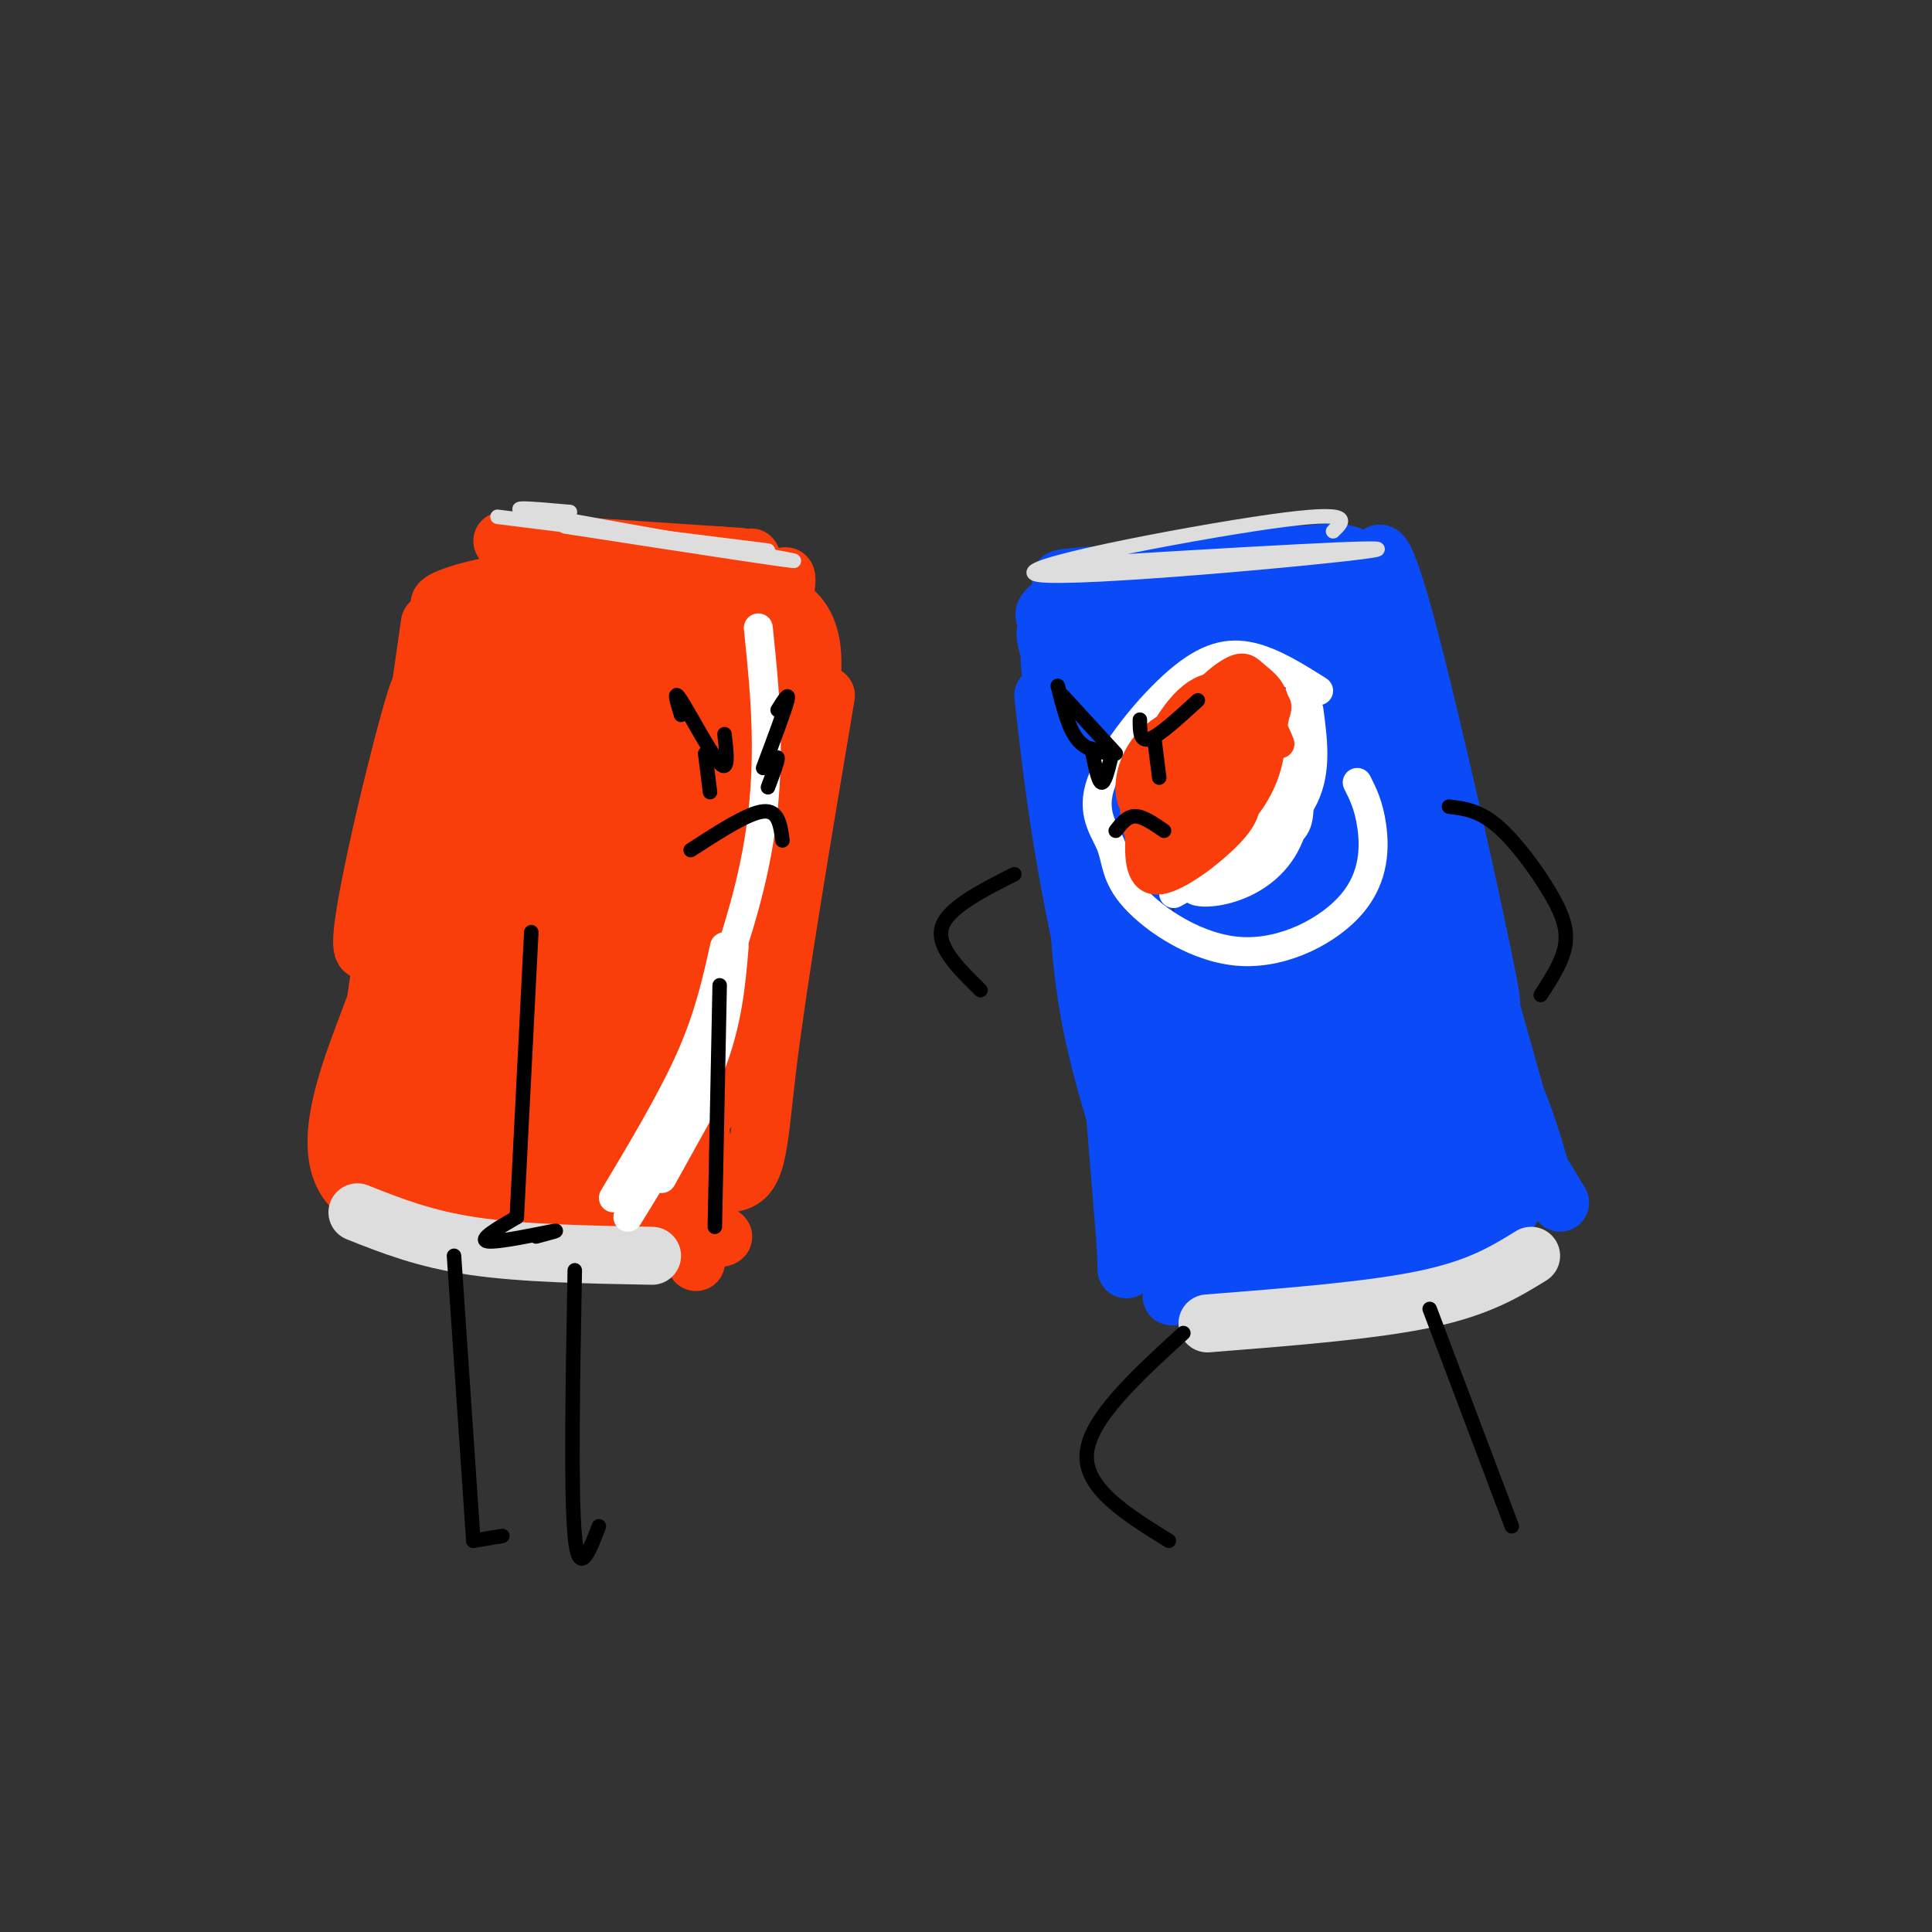 <svg viewBox='0 0 400 400' version='1.1' xmlns='http://www.w3.org/2000/svg' xmlns:xlink='http://www.w3.org/1999/xlink'><rect x="0" y="0" width="400" height="400" fill="#333333" stroke="none"/><g fill='none' stroke='rgb(249,61,11)' stroke-width='12' stroke-linecap='round' stroke-linejoin='round'><path d='M110,125c-2.560,0.808 -5.120,1.615 -4,0c1.120,-1.615 5.919,-5.654 19,-6c13.081,-0.346 34.444,3.000 35,3c0.556,0.000 -19.697,-3.346 -37,-3c-17.303,0.346 -31.658,4.385 -32,6c-0.342,1.615 13.329,0.808 27,0'/><path d='M104,112c0.000,0.000 45.000,3.000 45,3'/><path d='M149,115c7.500,0.500 3.750,0.250 0,0'/><path d='M96,124c-1.733,1.264 -3.467,2.528 -6,14c-2.533,11.472 -5.866,33.153 -3,30c2.866,-3.153 11.931,-31.138 16,-42c4.069,-10.862 3.143,-4.600 0,8c-3.143,12.600 -8.502,31.536 -10,40c-1.498,8.464 0.867,6.454 7,-9c6.133,-15.454 16.036,-44.353 14,-40c-2.036,4.353 -16.010,41.958 -17,49c-0.990,7.042 11.005,-16.479 23,-40'/><path d='M120,134c6.541,-13.040 11.394,-25.639 8,-13c-3.394,12.639 -15.034,50.517 -17,61c-1.966,10.483 5.741,-6.427 13,-27c7.259,-20.573 14.069,-44.808 10,-34c-4.069,10.808 -19.019,56.660 -16,55c3.019,-1.660 24.005,-50.832 28,-55c3.995,-4.168 -9.001,36.666 -11,45c-1.999,8.334 7.001,-15.833 16,-40'/><path d='M151,126c3.908,-10.083 5.677,-15.290 4,-5c-1.677,10.290 -6.800,36.078 -6,37c0.800,0.922 7.523,-23.021 11,-33c3.477,-9.979 3.708,-5.994 1,5c-2.708,10.994 -8.354,28.997 -14,47'/><path d='M116,128c-3.333,-1.500 -6.667,-3.000 -9,-3c-2.333,0.000 -3.667,1.500 -5,3'/><path d='M155,130c-6.120,-2.144 -12.239,-4.287 -9,-3c3.239,1.287 15.837,6.005 18,6c2.163,-0.005 -6.110,-4.732 -6,-7c0.110,-2.268 8.603,-2.077 10,8c1.397,10.077 -4.301,30.038 -10,50'/><path d='M158,184c-2.500,9.500 -3.750,8.250 -5,7'/><path d='M157,143c-4.067,16.400 -8.133,32.800 -13,46c-4.867,13.200 -10.533,23.200 -14,25c-3.467,1.800 -4.733,-4.600 -6,-11'/><path d='M92,156c-2.402,2.273 -4.804,4.546 -5,-1c-0.196,-5.546 1.815,-18.912 -1,-10c-2.815,8.912 -10.456,40.101 -11,49c-0.544,8.899 6.007,-4.491 11,-24c4.993,-19.509 8.426,-45.136 6,-32c-2.426,13.136 -10.712,65.037 -13,85c-2.288,19.963 1.423,7.990 6,-17c4.577,-24.990 10.022,-62.997 11,-74c0.978,-11.003 -2.511,4.999 -6,21'/><path d='M90,153c-2.969,17.555 -7.393,50.942 -9,66c-1.607,15.058 -0.399,11.788 -1,17c-0.601,5.212 -3.013,18.906 4,2c7.013,-16.906 23.450,-64.414 28,-80c4.550,-15.586 -2.786,0.748 -10,21c-7.214,20.252 -14.306,44.420 -14,51c0.306,6.580 8.009,-4.429 18,-28c9.991,-23.571 22.271,-59.706 20,-52c-2.271,7.706 -19.093,59.251 -23,76c-3.907,16.749 5.102,-1.298 14,-22c8.898,-20.702 17.685,-44.058 20,-50c2.315,-5.942 -1.843,5.529 -6,17'/><path d='M131,171c-7.355,21.359 -22.741,66.255 -17,56c5.741,-10.255 32.609,-75.661 35,-78c2.391,-2.339 -19.696,58.391 -25,77c-5.304,18.609 6.175,-4.901 15,-28c8.825,-23.099 14.994,-45.786 12,-36c-2.994,9.786 -15.153,52.046 -17,65c-1.847,12.954 6.618,-3.397 13,-19c6.382,-15.603 10.681,-30.458 11,-30c0.319,0.458 -3.340,16.229 -7,32'/><path d='M151,210c-3.012,11.643 -7.042,24.750 -4,19c3.042,-5.750 13.155,-30.357 15,-35c1.845,-4.643 -4.577,10.679 -11,26'/><path d='M89,129c0.000,0.000 -16.000,112.000 -16,112'/><path d='M82,197c-1.733,4.244 -3.467,8.489 -7,18c-3.533,9.511 -8.867,24.289 -2,31c6.867,6.711 25.933,5.356 45,4'/><path d='M171,144c-4.894,29.062 -9.788,58.125 -12,76c-2.212,17.875 -1.740,24.563 -8,25c-6.260,0.437 -19.250,-5.375 -27,-7c-7.750,-1.625 -10.259,0.938 -9,3c1.259,2.062 6.285,3.624 10,3c3.715,-0.624 6.120,-3.435 9,-5c2.880,-1.565 6.237,-1.883 -3,-1c-9.237,0.883 -31.068,2.967 -37,4c-5.932,1.033 4.034,1.017 14,1'/><path d='M108,243c7.916,-0.375 20.705,-1.814 28,-3c7.295,-1.186 9.096,-2.119 -3,-3c-12.096,-0.881 -38.091,-1.712 -47,-1c-8.909,0.712 -0.734,2.965 1,4c1.734,1.035 -2.973,0.851 10,2c12.973,1.149 43.625,3.631 47,3c3.375,-0.631 -20.528,-4.375 -38,-4c-17.472,0.375 -28.512,4.870 -18,8c10.512,3.130 42.575,4.894 55,6c12.425,1.106 5.213,1.553 -2,2'/><path d='M141,257c-1.251,0.632 -3.380,1.213 -9,-2c-5.620,-3.213 -14.732,-10.218 -14,-11c0.732,-0.782 11.307,4.661 18,8c6.693,3.339 9.505,4.575 10,-2c0.495,-6.575 -1.328,-20.963 -2,-19c-0.672,1.963 -0.192,20.275 0,27c0.192,6.725 0.096,1.862 0,-3'/><path d='M133,242c-2.167,2.667 -4.333,5.333 -2,7c2.333,1.667 9.167,2.333 16,3'/><path d='M86,250c0.000,0.000 61.000,7.000 61,7'/></g>
<g fill='none' stroke='rgb(11,75,247)' stroke-width='12' stroke-linecap='round' stroke-linejoin='round'><path d='M225,139c7.745,43.973 15.490,87.946 17,103c1.510,15.054 -3.214,1.190 -8,-18c-4.786,-19.190 -9.635,-43.705 -13,-63c-3.365,-19.295 -5.247,-33.370 -2,-18c3.247,15.370 11.624,60.185 20,105'/><path d='M239,248c0.400,8.156 -8.600,-23.956 -14,-48c-5.400,-24.044 -7.200,-40.022 -9,-56'/><path d='M223,152c-2.444,-7.021 -4.888,-14.041 -6,-18c-1.112,-3.959 -0.892,-4.855 4,-6c4.892,-1.145 14.457,-2.539 13,-2c-1.457,0.539 -13.937,3.010 -17,2c-3.063,-1.010 3.291,-5.503 15,-7c11.709,-1.497 28.774,0.001 33,0c4.226,-0.001 -4.387,-1.500 -13,-3'/><path d='M252,118c-12.066,0.035 -35.730,1.622 -32,2c3.730,0.378 34.853,-0.452 48,-2c13.147,-1.548 8.319,-3.813 -5,-3c-13.319,0.813 -35.130,4.704 -31,6c4.130,1.296 34.200,-0.003 39,0c4.800,0.003 -15.669,1.309 -28,5c-12.331,3.691 -16.523,9.769 -17,12c-0.477,2.231 2.762,0.616 6,-1'/><path d='M232,137c14.141,-2.083 46.495,-6.791 45,-7c-1.495,-0.209 -36.837,4.082 -36,3c0.837,-1.082 37.853,-7.538 41,-10c3.147,-2.462 -27.576,-0.932 -34,-2c-6.424,-1.068 11.450,-4.734 21,-6c9.550,-1.266 10.775,-0.133 12,1'/><path d='M281,116c2.880,13.478 4.081,46.675 3,48c-1.081,1.325 -4.445,-29.220 -5,-41c-0.555,-11.780 1.699,-4.794 5,9c3.301,13.794 7.651,34.397 12,55'/><path d='M290,164c-2.250,-16.232 -4.500,-32.464 -5,-42c-0.500,-9.536 0.750,-12.375 6,7c5.250,19.375 14.500,60.964 17,74c2.500,13.036 -1.750,-2.482 -6,-18'/><path d='M257,135c-9.447,11.909 -18.895,23.817 -18,25c0.895,1.183 12.132,-8.360 13,-12c0.868,-3.640 -8.633,-1.377 -14,-4c-5.367,-2.623 -6.599,-10.130 -4,-7c2.599,3.130 9.030,16.899 13,38c3.970,21.101 5.478,49.535 5,43c-0.478,-6.535 -2.943,-48.040 -5,-69c-2.057,-20.960 -3.708,-21.374 -6,-13c-2.292,8.374 -5.226,25.535 -5,45c0.226,19.465 3.613,41.232 7,63'/><path d='M243,244c3.274,17.687 7.960,30.405 10,22c2.040,-8.405 1.435,-37.931 0,-56c-1.435,-18.069 -3.701,-24.680 -7,-33c-3.299,-8.320 -7.629,-18.347 -10,-22c-2.371,-3.653 -2.781,-0.931 -4,2c-1.219,2.931 -3.248,6.072 -1,26c2.248,19.928 8.773,56.642 12,69c3.227,12.358 3.158,0.358 3,-7c-0.158,-7.358 -0.403,-10.075 -4,-29c-3.597,-18.925 -10.545,-54.057 -14,-67c-3.455,-12.943 -3.416,-3.698 -2,18c1.416,21.698 4.208,55.849 7,90'/><path d='M233,257c0.733,13.030 -0.934,0.605 3,-3c3.934,-3.605 13.470,1.609 18,4c4.530,2.391 4.055,1.959 7,-3c2.945,-4.959 9.309,-14.446 12,-25c2.691,-10.554 1.708,-22.175 -4,-47c-5.708,-24.825 -16.140,-62.854 -16,-41c0.140,21.854 10.852,103.590 13,100c2.148,-3.590 -4.268,-92.505 -8,-110c-3.732,-17.495 -4.781,36.430 -3,68c1.781,31.570 6.390,40.785 11,50'/><path d='M266,250c2.233,16.522 2.315,32.826 2,4c-0.315,-28.826 -1.025,-102.784 -2,-127c-0.975,-24.216 -2.213,1.309 -1,24c1.213,22.691 4.876,42.547 9,62c4.124,19.453 8.707,38.503 7,16c-1.707,-22.503 -9.705,-86.557 -11,-98c-1.295,-11.443 4.113,29.727 10,60c5.887,30.273 12.253,49.649 13,40c0.747,-9.649 -4.127,-48.325 -9,-87'/><path d='M284,144c4.615,12.255 20.654,86.393 22,90c1.346,3.607 -12.000,-63.318 -11,-68c1.000,-4.682 16.345,52.878 22,72c5.655,19.122 1.619,-0.194 -4,-13c-5.619,-12.806 -12.820,-19.102 -17,-23c-4.180,-3.898 -5.337,-5.400 -8,-3c-2.663,2.400 -6.831,8.700 -11,15'/><path d='M223,171c0.035,13.167 0.070,26.335 3,41c2.930,14.665 8.755,30.828 12,40c3.245,9.172 3.912,11.355 9,11c5.088,-0.355 14.598,-3.247 16,-3c1.402,0.247 -5.305,3.633 -12,4c-6.695,0.367 -13.380,-2.286 -12,-3c1.380,-0.714 10.823,0.510 20,-1c9.177,-1.510 18.089,-5.755 27,-10'/><path d='M286,250c9.144,-4.280 18.504,-9.981 22,-11c3.496,-1.019 1.128,2.644 -12,7c-13.128,4.356 -37.015,9.405 -29,6c8.015,-3.405 47.932,-15.263 46,-16c-1.932,-0.737 -45.712,9.648 -50,12c-4.288,2.352 30.918,-3.328 43,-4c12.082,-0.672 1.041,3.664 -10,8'/><path d='M296,252c-7.500,2.667 -21.250,5.333 -35,8'/><path d='M256,266c-9.661,1.595 -19.321,3.190 -9,2c10.321,-1.190 40.625,-5.167 54,-7c13.375,-1.833 9.821,-1.524 9,-3c-0.821,-1.476 1.089,-4.738 3,-8'/><path d='M313,250c-2.111,-4.444 -8.889,-11.556 -10,-14c-1.111,-2.444 3.444,-0.222 8,2'/><path d='M320,244c0.000,0.000 3.000,5.000 3,5'/></g>
<g fill='none' stroke='rgb(221,221,221)' stroke-width='3' stroke-linecap='round' stroke-linejoin='round'><path d='M103,107c0.000,0.000 56.000,7.000 56,7'/><path d='M117,109c25.489,3.933 50.978,7.867 47,7c-3.978,-0.867 -37.422,-6.533 -50,-9c-12.578,-2.467 -4.289,-1.733 4,-1'/><path d='M220,117c36.202,-2.173 72.405,-4.345 64,-3c-8.405,1.345 -61.417,6.208 -69,5c-7.583,-1.208 30.262,-8.488 48,-11c17.738,-2.512 15.369,-0.256 13,2'/></g>
<g fill='none' stroke='rgb(221,221,221)' stroke-width='12' stroke-linecap='round' stroke-linejoin='round'><path d='M250,274c16.917,-1.333 33.833,-2.667 45,-5c11.167,-2.333 16.583,-5.667 22,-9'/><path d='M74,251c6.917,2.750 13.833,5.500 24,7c10.167,1.500 23.583,1.750 37,2'/></g>
<g fill='none' stroke='rgb(255,255,255)' stroke-width='6' stroke-linecap='round' stroke-linejoin='round'><path d='M157,130c1.583,15.333 3.167,30.667 -1,50c-4.167,19.333 -14.083,42.667 -24,66'/><path d='M150,196c-1.583,7.167 -3.167,14.333 -7,23c-3.833,8.667 -9.917,18.833 -16,29'/><path d='M152,196c-0.667,7.833 -1.333,15.667 -5,25c-3.667,9.333 -10.333,20.167 -17,31'/><path d='M147,226c0.000,0.000 -10.000,18.000 -10,18'/><path d='M273,143c-4.719,-2.977 -9.437,-5.953 -14,-7c-4.563,-1.047 -8.969,-0.163 -15,5c-6.031,5.163 -13.686,14.606 -16,21c-2.314,6.394 0.713,9.738 2,13c1.287,3.262 0.834,6.440 5,11c4.166,4.560 12.952,10.501 22,11c9.048,0.499 18.359,-4.442 23,-10c4.641,-5.558 4.612,-11.731 4,-16c-0.612,-4.269 -1.806,-6.635 -3,-9'/><path d='M243,185c9.476,-5.224 18.952,-10.448 23,-20c4.048,-9.552 2.667,-23.432 3,-21c0.333,2.432 2.379,21.177 -3,31c-5.379,9.823 -18.184,10.726 -19,9c-0.816,-1.726 10.357,-6.080 16,-9c5.643,-2.920 5.755,-4.406 6,-8c0.245,-3.594 0.622,-9.297 1,-15'/><path d='M255,180c6.167,-4.750 12.333,-9.500 15,-15c2.667,-5.500 1.833,-11.750 1,-18'/></g>
<g fill='none' stroke='rgb(249,61,11)' stroke-width='6' stroke-linecap='round' stroke-linejoin='round'><path d='M265,154c-1.518,-3.669 -3.035,-7.337 -7,-8c-3.965,-0.663 -10.376,1.681 -15,6c-4.624,4.319 -7.459,10.613 -8,15c-0.541,4.387 1.211,6.868 4,7c2.789,0.132 6.613,-2.086 10,-5c3.387,-2.914 6.336,-6.523 8,-11c1.664,-4.477 2.042,-9.821 0,-13c-2.042,-3.179 -6.506,-4.193 -11,0c-4.494,4.193 -9.020,13.594 -10,20c-0.980,6.406 1.585,9.819 6,9c4.415,-0.819 10.678,-5.869 15,-12c4.322,-6.131 6.702,-13.343 5,-17c-1.702,-3.657 -7.486,-3.759 -12,-1c-4.514,2.759 -7.757,8.380 -11,14'/><path d='M239,158c-2.326,4.735 -2.639,9.572 -1,13c1.639,3.428 5.232,5.447 9,4c3.768,-1.447 7.711,-6.362 11,-12c3.289,-5.638 5.923,-12.001 6,-16c0.077,-3.999 -2.402,-5.634 -4,-7c-1.598,-1.366 -2.314,-2.464 -5,-1c-2.686,1.464 -7.343,5.489 -11,13c-3.657,7.511 -6.314,18.507 -6,23c0.314,4.493 3.598,2.482 8,-2c4.402,-4.482 9.921,-11.435 13,-15c3.079,-3.565 3.718,-3.742 4,-6c0.282,-2.258 0.206,-6.596 -3,-7c-3.206,-0.404 -9.541,3.127 -14,9c-4.459,5.873 -7.040,14.090 -7,18c0.040,3.910 2.703,3.514 6,2c3.297,-1.514 7.228,-4.147 10,-9c2.772,-4.853 4.386,-11.927 6,-19'/><path d='M261,146c-1.357,-3.593 -7.750,-3.075 -11,-2c-3.250,1.075 -3.356,2.708 -5,6c-1.644,3.292 -4.825,8.242 -7,14c-2.175,5.758 -3.344,12.323 0,13c3.344,0.677 11.201,-4.532 16,-11c4.799,-6.468 6.539,-14.193 6,-18c-0.539,-3.807 -3.358,-3.696 -8,3c-4.642,6.696 -11.108,19.976 -10,22c1.108,2.024 9.789,-7.208 14,-13c4.211,-5.792 3.952,-8.145 2,-9c-1.952,-0.855 -5.596,-0.212 -8,5c-2.404,5.212 -3.567,14.993 -3,18c0.567,3.007 2.863,-0.761 5,-5c2.137,-4.239 4.114,-8.949 5,-12c0.886,-3.051 0.682,-4.443 0,-5c-0.682,-0.557 -1.841,-0.278 -3,0'/><path d='M254,152c-3.341,5.511 -10.193,19.287 -8,19c2.193,-0.287 13.430,-14.639 17,-21c3.570,-6.361 -0.529,-4.732 -4,-4c-3.471,0.732 -6.316,0.567 -10,5c-3.684,4.433 -8.208,13.466 -10,18c-1.792,4.534 -0.854,4.571 0,5c0.854,0.429 1.622,1.251 4,1c2.378,-0.251 6.366,-1.576 10,-7c3.634,-5.424 6.916,-14.948 7,-20c0.084,-5.052 -3.029,-5.633 -7,-4c-3.971,1.633 -8.800,5.478 -12,8c-3.200,2.522 -4.771,3.721 -5,7c-0.229,3.279 0.886,8.640 2,14'/><path d='M238,173c2.050,2.962 6.174,3.367 10,2c3.826,-1.367 7.352,-4.505 10,-8c2.648,-3.495 4.418,-7.348 5,-12c0.582,-4.652 -0.022,-10.105 -4,-11c-3.978,-0.895 -11.328,2.767 -16,9c-4.672,6.233 -6.665,15.038 -7,21c-0.335,5.962 0.988,9.081 5,8c4.012,-1.081 10.715,-6.362 14,-10c3.285,-3.638 3.154,-5.633 3,-9c-0.154,-3.367 -0.330,-8.105 -1,-10c-0.670,-1.895 -1.835,-0.948 -3,0'/><path d='M262,145c-8.050,1.474 -16.100,2.947 -21,6c-4.900,3.053 -6.650,7.685 -7,11c-0.350,3.315 0.700,5.311 3,7c2.300,1.689 5.850,3.070 9,2c3.150,-1.070 5.900,-4.591 7,-8c1.100,-3.409 0.550,-6.704 0,-10'/></g>
<g fill='none' stroke='rgb(0,0,0)' stroke-width='3' stroke-linecap='round' stroke-linejoin='round'><path d='M219,142c1.083,4.333 2.167,8.667 4,11c1.833,2.333 4.417,2.667 7,3'/><path d='M220,144c0.000,0.000 11.000,12.000 11,12'/><path d='M236,149c0.000,2.333 0.000,4.667 2,4c2.000,-0.667 6.000,-4.333 10,-8'/><path d='M226,155c0.667,3.333 1.333,6.667 2,7c0.667,0.333 1.333,-2.333 2,-5'/><path d='M239,153c0.000,0.000 1.000,8.000 1,8'/><path d='M231,172c1.167,-1.500 2.333,-3.000 4,-3c1.667,0.000 3.833,1.500 6,3'/><path d='M141,148c-0.867,-2.844 -1.733,-5.689 0,-3c1.733,2.689 6.067,10.911 8,13c1.933,2.089 1.467,-1.956 1,-6'/><path d='M161,147c1.250,-2.000 2.500,-4.000 2,-2c-0.500,2.000 -2.750,8.000 -5,14'/><path d='M146,156c0.000,0.000 1.000,8.000 1,8'/><path d='M159,159c1.000,-1.333 2.000,-2.667 2,-2c0.000,0.667 -1.000,3.333 -2,6'/><path d='M143,176c5.917,-3.833 11.833,-7.667 15,-8c3.167,-0.333 3.583,2.833 4,6'/><path d='M94,260c0.000,0.000 4.000,59.000 4,59'/><path d='M98,319c0.000,0.000 6.000,-1.000 6,-1'/><path d='M119,263c-0.417,23.083 -0.833,46.167 0,55c0.833,8.833 2.917,3.417 5,-2'/><path d='M245,276c-9.750,8.917 -19.500,17.833 -20,25c-0.500,7.167 8.250,12.583 17,18'/><path d='M296,271c0.000,0.000 17.000,45.000 17,45'/><path d='M210,181c-6.917,3.500 -13.833,7.000 -15,11c-1.167,4.000 3.417,8.500 8,13'/><path d='M300,167c3.101,0.375 6.202,0.750 10,4c3.798,3.250 8.292,9.375 11,14c2.708,4.625 3.631,7.750 3,11c-0.631,3.250 -2.815,6.625 -5,10'/><path d='M110,193c0.000,0.000 -3.000,59.000 -3,59'/><path d='M149,204c0.000,0.000 -1.000,50.000 -1,50'/><path d='M107,252c-4.044,2.356 -8.089,4.711 -6,5c2.089,0.289 10.311,-1.489 13,-2c2.689,-0.511 -0.156,0.244 -3,1'/></g>
</svg>